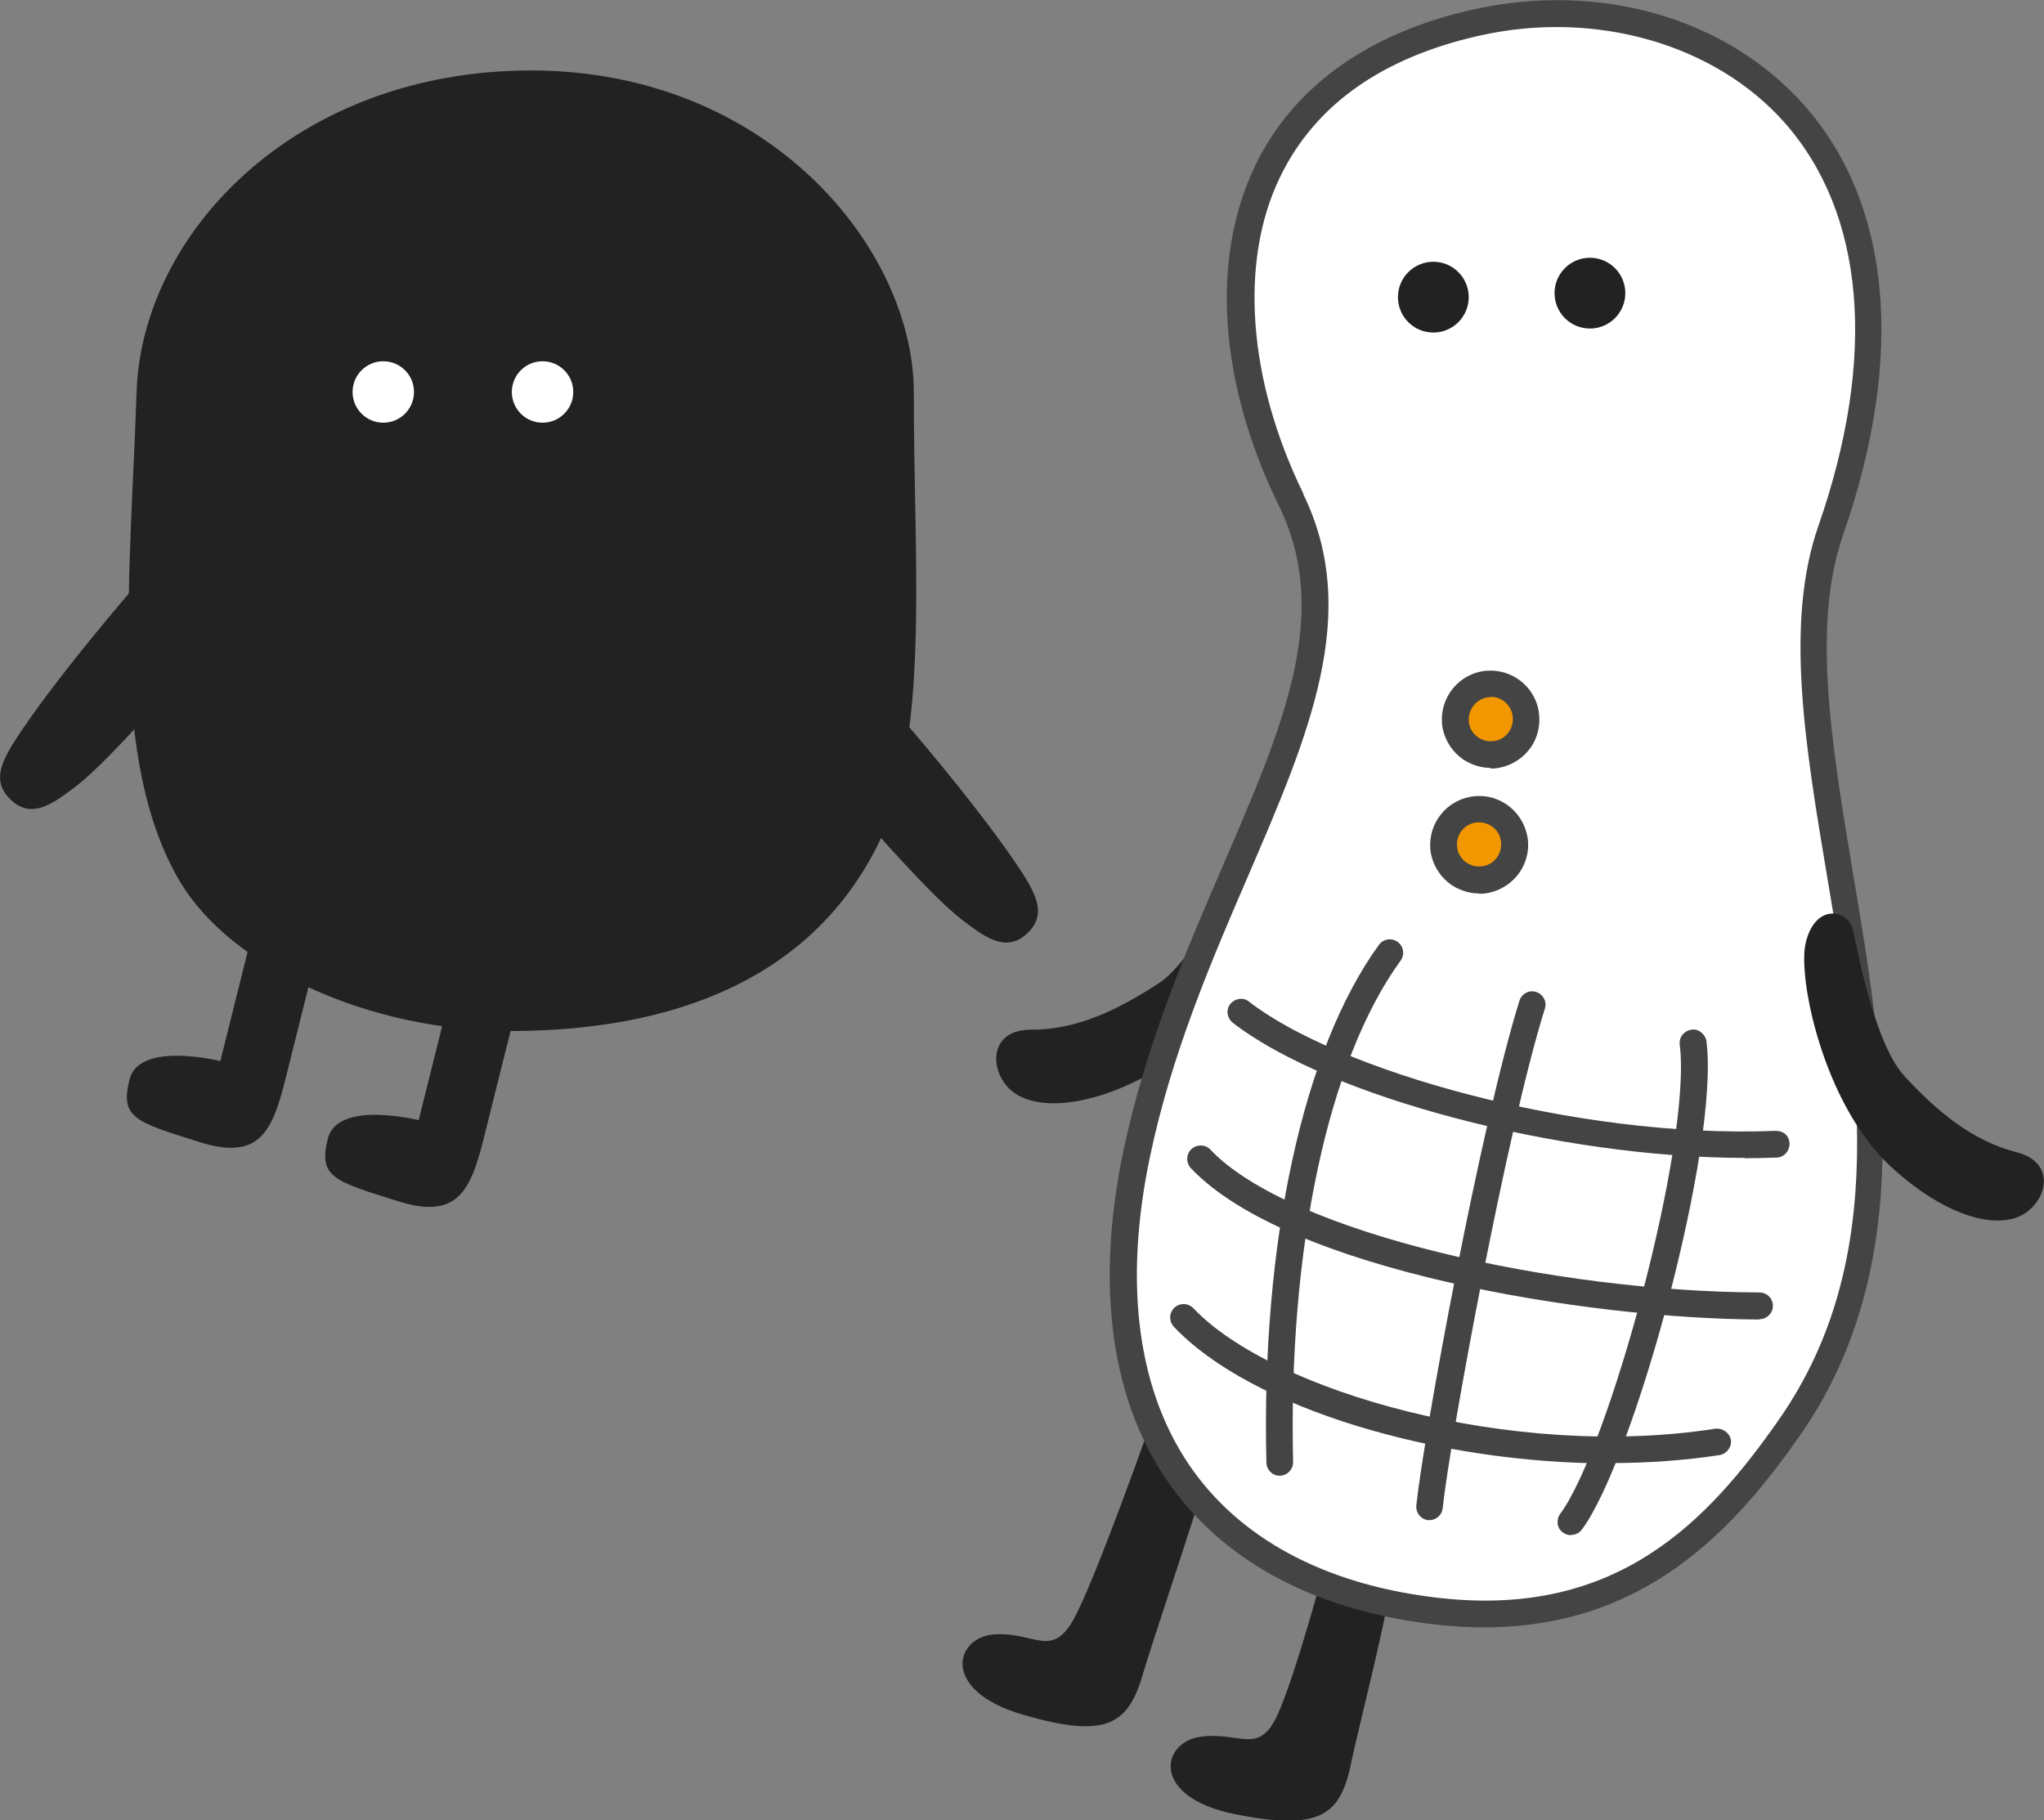<?xml version="1.0" encoding="UTF-8"?>
<svg id="_レイヤー_2" data-name="レイヤー 2" xmlns="http://www.w3.org/2000/svg" viewBox="0 0 61.22 54.52">
  <rect x="0" y="0" width="61.22" height="54.52" fill="#808080" stroke="none"/>
  <defs>
    <style>
      .cls-1 {
        fill: #444;
      }

      .cls-2 {
        fill: #f39700;
      }

      .cls-3 {
        fill: #fff;
      }

      .cls-4 {
        fill: #222;
      }
    </style>
  </defs>
  <g id="_サービス案内TOP" data-name="サービス案内TOP">
    <g>
      <g>
        <path class="cls-4" d="M27.37,11.76c0-4.31-4.35-9.64-11.45-9.65-7.11,0-11.68,4.92-11.83,9.64-.17,5.33-.85,11.05,1.31,14.67,1.48,2.48,5.56,4.5,10.05,4.46,4.49-.04,8.63-1.4,10.73-5.36,1.72-3.25,1.18-8.51,1.19-13.77Z"/>
        <path class="cls-4" d="M26.95,21.45s2.16,2.47,3.48,4.41c.6.89.96,1.52.32,2.11-.64.59-1.3.06-1.96-.44-1.02-.79-3.19-3.33-3.51-3.67"/>
        <path class="cls-4" d="M4.14,17.45s-2.16,2.47-3.48,4.41c-.6.89-.96,1.52-.32,2.11.64.59,1.3.06,1.96-.44,1.02-.79,3.19-3.33,3.51-3.67"/>
        <path class="cls-4" d="M7.63,27.65l-1.03,4.13s-2.43-.61-2.72.55.17,1.27,2.11,1.88c1.94.61,2.22-.51,2.65-2.25.24-.97.58-2.33.89-3.55"/>
        <path class="cls-4" d="M13.57,29.42l-1.03,4.13s-2.43-.61-2.72.55.17,1.27,2.11,1.88c1.94.61,2.22-.51,2.65-2.25.24-.97.58-2.33.89-3.55"/>
        <circle class="cls-3" cx="11.48" cy="11.74" r=".92"/>
        <circle class="cls-3" cx="16.25" cy="11.74" r=".92"/>
      </g>
      <g>
        <path class="cls-4" d="M37.26,25.58c-.26.54-1.47,3.17-2.57,3.88-1.2.78-2.44,1.39-3.82,1.38-1.39,0-1.24,1.51-.35,1.98s2.42.18,3.93-.66c2.4-1.33,4.05-4.78,4.08-5.84.03-1.27-1.01-1.28-1.27-.74Z"/>
        <g>
          <path class="cls-4" d="M36.26,43.8c-.34,1.22-1.82,5.6-2.01,6.28-.45,1.57-1.08,2.01-3.6,1.28-2.52-.73-2.04-2.34-.86-2.41,1.18-.07,1.68.69,2.32-.37s2.52-6.42,2.52-6.42l1.63,1.64Z"/>
          <path class="cls-4" d="M41.55,48.05c-.23,1.25-.93,4-1.07,4.7-.32,1.6-.9,2.1-3.47,1.59-2.57-.51-2.23-2.15-1.07-2.32s1.73.54,2.28-.57c.55-1.11,1.55-4.88,1.55-4.88l1.77,1.49Z"/>
          <g>
            <path class="cls-3" d="M38.67,14.96c-2.73-5.59-2.25-12.53,5.53-14.29,6.7-1.51,14.79,3.28,10.63,15.21-2.37,6.81,4.62,18.43-1.21,26.83-2.1,3.02-4.96,6.13-10.46,5.55-6.76-.72-10.87-5.32-9.12-13.69,1.74-8.36,7.31-14.13,4.63-19.61Z"/>
            <path class="cls-1" d="M44.47,48.74c-.43,0-.88-.02-1.35-.07-3.56-.38-6.33-1.8-8.02-4.12-1.81-2.48-2.31-5.96-1.46-10.05.67-3.2,1.9-6.06,2.99-8.58,1.82-4.21,3.26-7.54,1.67-10.78h0c-1.79-3.67-2.05-7.37-.71-10.17,1.13-2.36,3.38-3.98,6.51-4.68,3.79-.85,7.58.23,9.91,2.83,2.64,2.96,3.06,7.54,1.19,12.91-.94,2.7-.34,6.28.29,10.07.93,5.52,1.97,11.77-1.55,16.85-2.01,2.9-4.71,5.79-9.48,5.79ZM39.03,14.79c1.75,3.58.17,7.22-1.65,11.45-1.07,2.48-2.29,5.3-2.94,8.42-.81,3.87-.35,7.12,1.32,9.42,1.55,2.13,4.13,3.44,7.45,3.79,5.21.55,7.92-2.26,10.09-5.38,3.34-4.81,2.37-10.63,1.42-16.26-.65-3.89-1.27-7.57-.26-10.47,1.77-5.08,1.4-9.38-1.03-12.11-2.1-2.35-5.68-3.36-9.13-2.58-2.93.66-4.93,2.09-5.97,4.25-1.22,2.54-.95,6.08.71,9.47h0Z"/>
          </g>
          <circle class="cls-4" cx="47.62" cy="8.78" r="1.06"/>
          <g>
            <circle class="cls-2" cx="44.65" cy="21.54" r="1.06"/>
            <path class="cls-1" d="M44.65,23c-.29,0-.57-.09-.82-.25-.32-.22-.54-.55-.62-.93-.15-.79.37-1.56,1.16-1.71.79-.15,1.56.37,1.71,1.16h0c.07.38,0,.77-.22,1.1-.22.32-.55.54-.93.62-.09.02-.19.03-.28.03ZM44.65,20.88s-.08,0-.12.01c-.36.07-.59.42-.53.78.03.17.13.32.28.42.15.1.32.13.5.1.17-.03.32-.13.42-.28.1-.15.13-.32.1-.5h0c-.06-.32-.34-.54-.65-.54Z"/>
          </g>
          <g>
            <circle class="cls-2" cx="44.3" cy="25.29" r="1.06"/>
            <path class="cls-1" d="M44.3,26.76c-.29,0-.57-.09-.82-.25-.32-.22-.54-.55-.62-.93-.15-.79.37-1.56,1.16-1.71.38-.08.77,0,1.1.22.32.22.54.55.62.93h0c.08.38,0,.77-.22,1.1-.22.32-.55.54-.93.62-.09.02-.19.03-.28.03ZM44.3,24.63s-.08,0-.13.01c-.36.07-.59.42-.52.78.03.17.13.32.28.42.15.1.32.13.5.1.17-.03.32-.13.42-.28.1-.15.13-.32.1-.5h0c-.03-.17-.13-.32-.28-.42-.11-.07-.24-.11-.37-.11Z"/>
          </g>
          <circle class="cls-4" cx="42.93" cy="8.9" r="1.06"/>
          <path class="cls-1" d="M52.26,34.68c-5.5,0-12.45-1.81-15.34-4.05-.17-.14-.21-.39-.07-.56.14-.17.39-.21.56-.07,2.6,2.03,9.72,4.11,15.77,3.87.26,0,.41.16.42.38,0,.22-.16.41-.38.42-.31.01-.63.02-.96.02Z"/>
          <path class="cls-1" d="M52.69,39.52h0c-5.15-.02-14.12-1.47-17.02-4.53-.15-.16-.15-.41.01-.57.16-.15.42-.15.57.01,2.41,2.54,10.45,4.26,16.45,4.28.22,0,.4.18.4.4,0,.22-.18.4-.4.4Z"/>
          <path class="cls-1" d="M48.22,43.83c-5.18,0-10.75-1.65-13.06-4.09-.15-.16-.15-.41.01-.57.16-.15.41-.15.57.01,2.36,2.49,9.55,4.56,15.64,3.61.21-.02.42.12.46.33s-.12.42-.33.46c-1.05.16-2.15.24-3.28.24Z"/>
          <path class="cls-1" d="M38.33,44.2c-.22,0-.39-.17-.4-.39-.16-6.59,1.1-12.39,3.37-15.51.13-.18.38-.22.56-.09.18.13.22.38.09.56-2.17,2.99-3.37,8.6-3.22,15.02,0,.22-.17.4-.39.41,0,0,0,0,0,0Z"/>
          <path class="cls-1" d="M47.05,45.98c-.08,0-.17-.03-.24-.08-.18-.13-.21-.38-.08-.56,1.46-1.97,3.95-11.12,3.58-14.05-.03-.22.13-.42.35-.45.2-.04.42.13.45.35.4,3.13-2.17,12.52-3.73,14.62-.08.11-.2.16-.32.16Z"/>
          <path class="cls-1" d="M42.82,45.53s-.03,0-.04,0c-.22-.02-.38-.22-.36-.44.23-2.17,1.94-11.44,3.09-15.12.07-.21.29-.33.5-.26.21.07.33.29.26.5-1.12,3.56-2.84,12.88-3.06,14.96-.02.21-.2.36-.4.36Z"/>
        </g>
        <path class="cls-4" d="M55.5,27.84c.12.59.65,3.43,1.54,4.39.97,1.05,2.02,1.94,3.36,2.28s.84,1.77-.15,2-2.39-.42-3.65-1.6c-2-1.88-2.76-5.63-2.52-6.66.29-1.24,1.29-.99,1.41-.41Z"/>
      </g>
    </g>
  </g>
</svg>